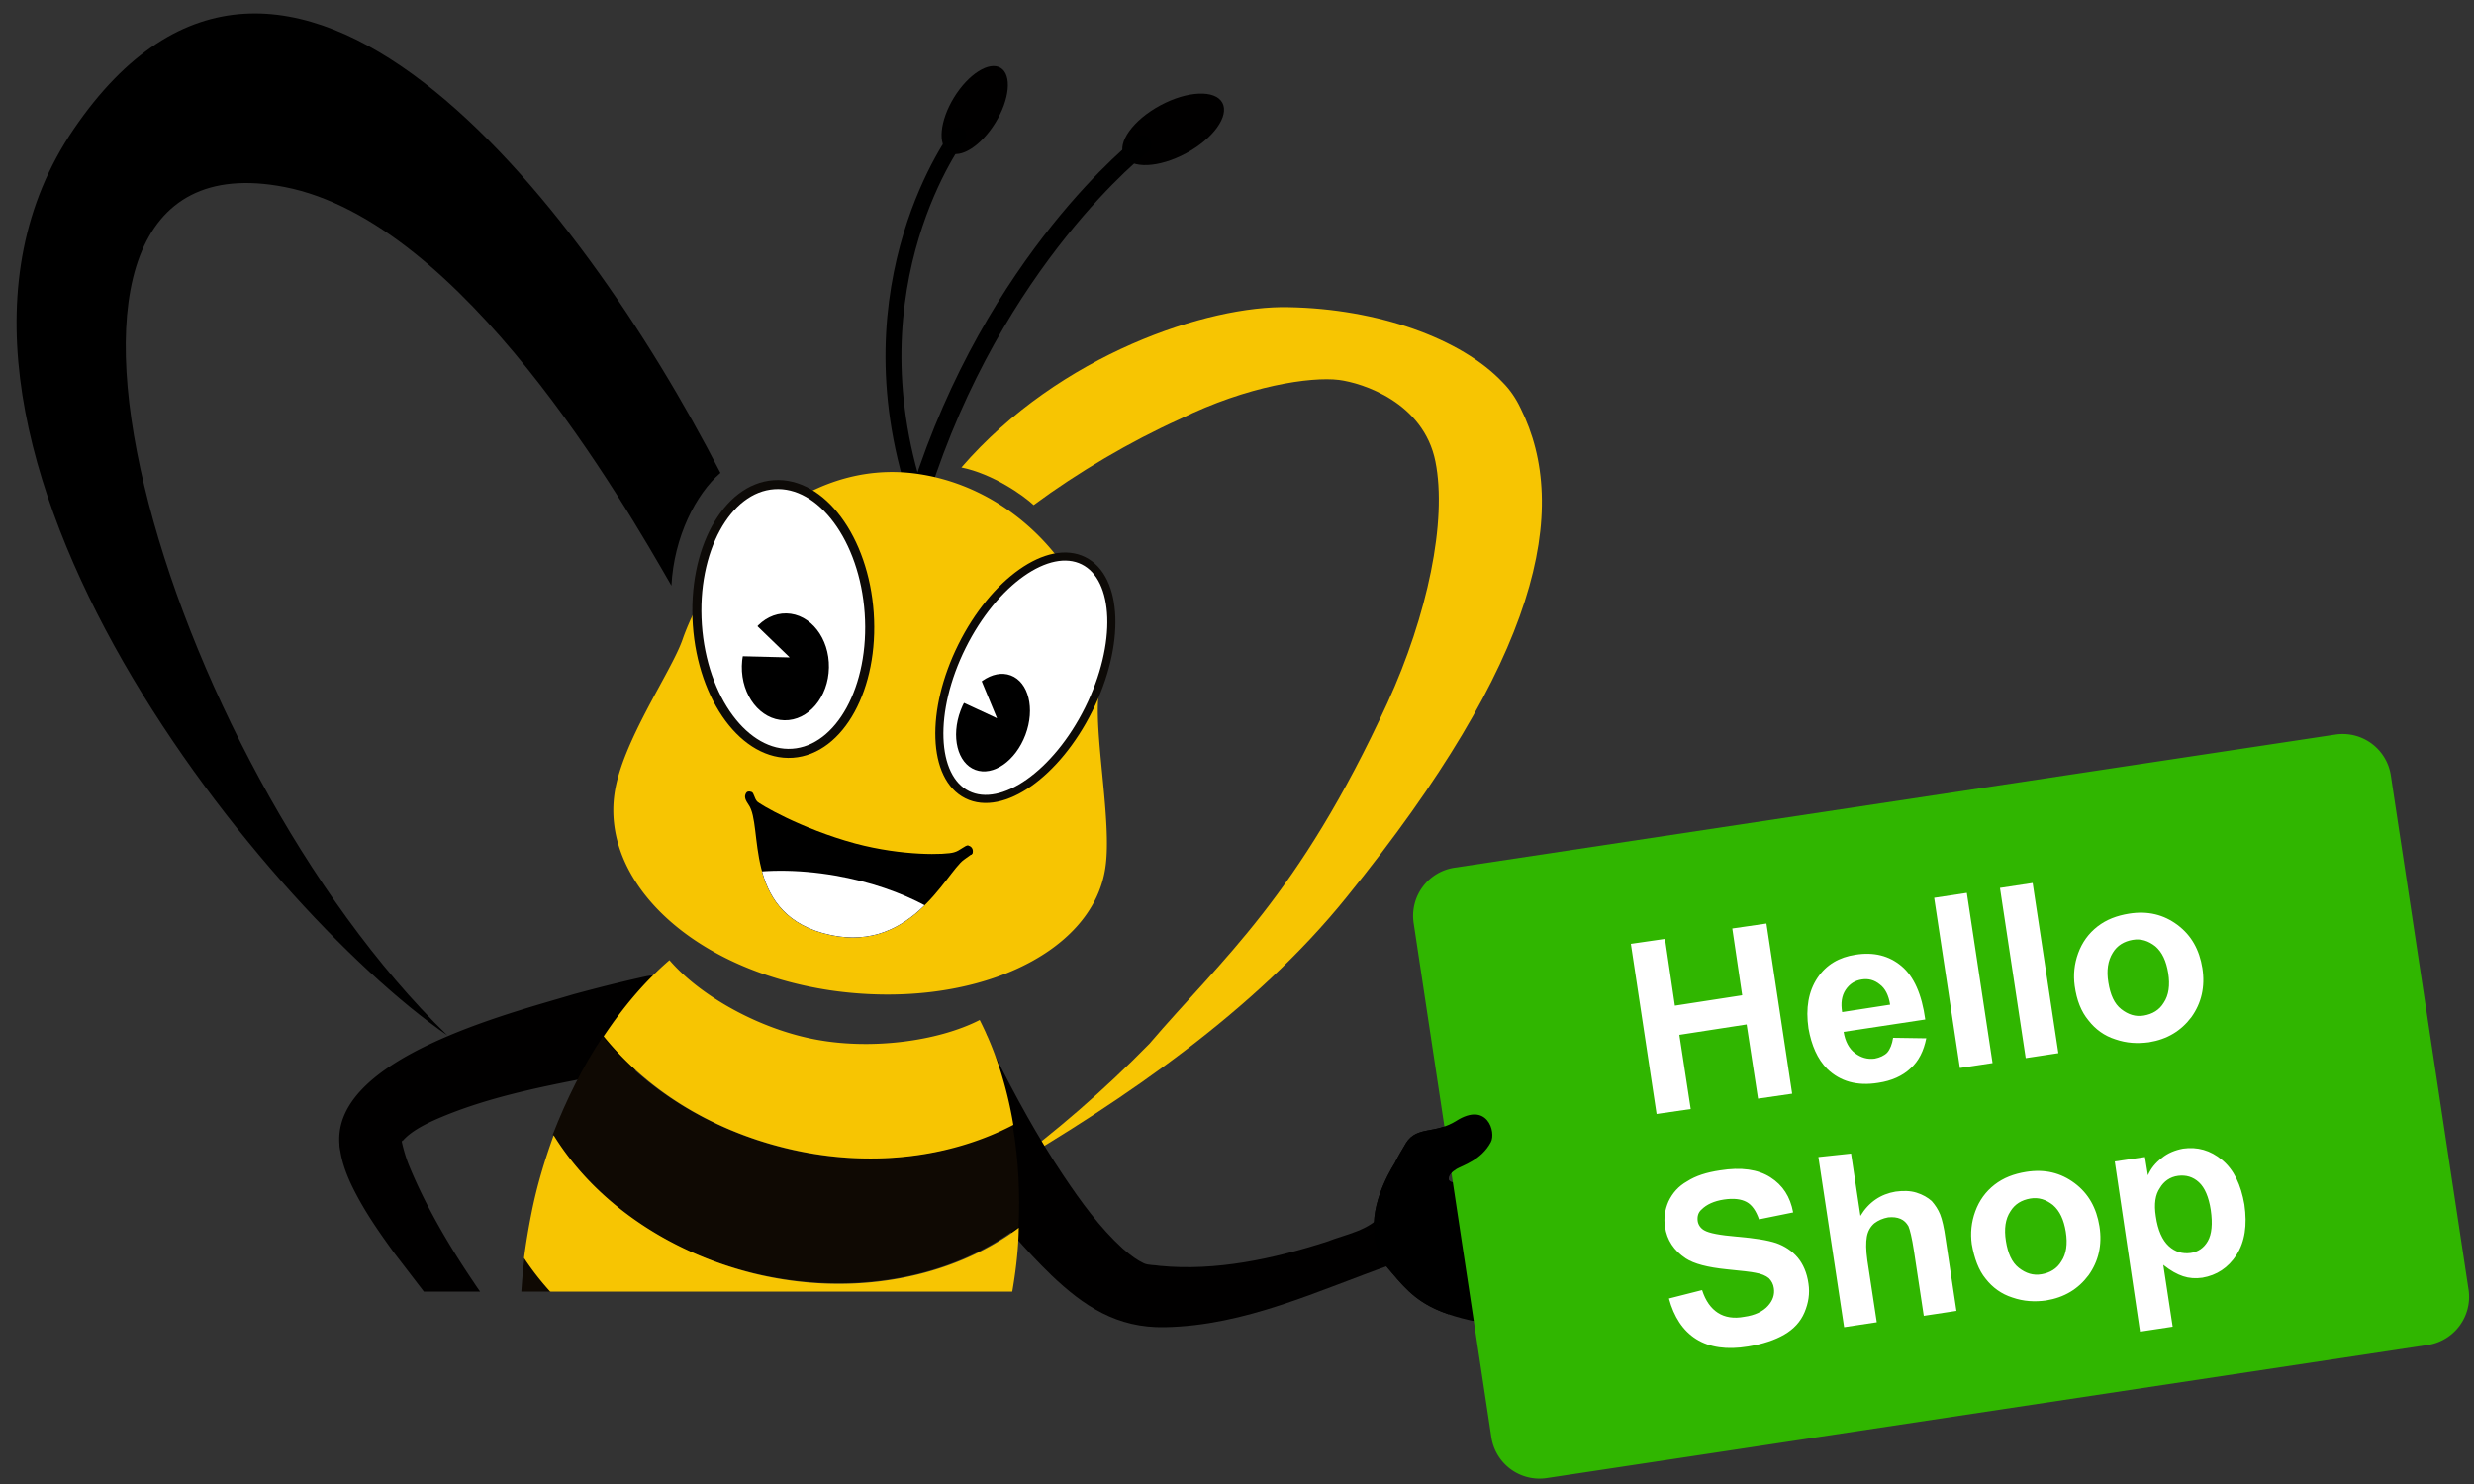 <svg xmlns="http://www.w3.org/2000/svg" xmlns:xlink="http://www.w3.org/1999/xlink" viewBox="0 0 500 300" xmlns:v="https://vecta.io/nano"><rect x="0" y="0" width="500" height="300" fill="#333333" stroke="none"/><path d="M194.3 94.5c19.9-23 50-32.8 66.1-32.4h0c18 .3 34.9 6.3 43.3 15.2 1.5 1.5 2.7 3.3 3.6 5.2 10.2 20.4 3.8 50.8-35.1 98.8-18.6 23.1-44.9 40.9-69.4 55.3 10.5-7.7 20.4-16.3 29.5-25.6 14.6-17.1 30.1-29.7 48.1-68.9 8.1-17.7 12.1-36.8 9.7-48.8s-14.8-15.9-19.5-16.5c-5.7-.7-18.5 1.2-32.1 7.9-10 4.5-20.7 10.8-29.6 17.4-2-1.9-8.2-6.3-14.6-7.6z" fill="#f7c502"/><path d="M286.3 254.3c-.3.2-.9.5-1.2.6-1.3.3-2.6.3-3.8.7-15 5.3-29.6 12.4-45.9 12.7-9.7.2-16.4-4.3-22.9-10.5-10.7-10.4-19-22.2-27.1-34.6-6.1-10.6 8.7-20 15.7-9.8 4.1 8.2 8.7 16.6 13.8 24.2 3.6 5.4 7.4 10.6 12 14.8 1.6 1.4 3 2.4 4.3 3 .9.4 2.1.3 3.2.5 11.3 1.1 22.9-1.4 33.8-4.9 3.8-1.5 8.5-2.2 11.2-5.6.1-.2.1-.2.1-.4 0 0 .1-.1-.1 0l-.6.3c2.5-2.1 6.2-1.8 8.3.7 2 2.4 1.7 6.1-.8 8.3h0z" fill="#010000"/><defs><path id="A" d="M-9.8-10h268.2v271.1H-9.8z"/></defs><clipPath id="B"><use xlink:href="#A"/></clipPath><g clip-path="url(#B)"><path d="M14.9 26.1c42.6-62.5 102.2 14 130.7 69.5-4.9 4.2-9.4 12.9-9.9 22.8-9.5-16.5-42.1-73.6-78.2-80.6C-5 25.7 33.5 154 90.4 209.3 52.7 183.3-26.2 86.4 14.9 26.1z"/><ellipse transform="matrix(.88 -.475 .475 .88 16.054 115.803)" cx="237.1" cy="26.1" rx="11.3" ry="5.5" fill="#010000"/><path d="M230.9 29.2S201 52.3 186 99.6" fill="none" stroke="#000" stroke-width="3.655" stroke-linecap="round" stroke-linejoin="round" stroke-miterlimit="10"/><ellipse transform="matrix(.524 -.852 .852 .524 74.767 178.406)" cx="197" cy="22.3" rx="10" ry="4.9" fill="#010000"/><path d="M193.7 27.3s-22.6 29.8-8.5 73" fill="none" stroke="#000" stroke-width="3.219" stroke-linecap="round" stroke-linejoin="round" stroke-miterlimit="10"/><path d="M96.4 277.3c-.5-2.6-1.7-4.8-3.4-6.8l-4.5-5.7-8.9-11.6c-2.9-4-5.8-8.1-8.2-12.9-1.1-2.2-2.2-4.9-2.6-7.5-.1-.5-.2-.9-.2-1.5-1.4-17.4 34.3-26.4 47.3-30.3 4.8-1.3 9.5-2.5 14.5-3.6s9.9 2.1 11 7.1-2.1 9.9-7.1 11c-4.8.7-9.8 1.3-14.6 2.2-11 2.1-22.4 4.4-32.5 9-2.3 1.1-4.4 2.3-5.8 3.9-.2.2-.1.1-.2-.1v.1.2c.3 1.4.8 3.1 1.3 4.4 3.3 8.2 8.2 16.6 13.3 24.1 1.3 2 2.7 3.8 4.1 5.7s3.2 3.9 5.5 4.5c11.4.4 11.5 16.6.1 17.1a8.7 8.7 0 0 1-8.4-6.4l-.7-2.9h0z" fill="#010000"/><g fill="#0f0903"><path d="M116.6 306.1s-5.7 3.7-10 11.6c-17.2 31.9-16.8 75.2-18.1 91.9-1.2 15.5-11.8 20.6-20.7 17.1S66 412.2 76.2 374c10.9-41.1 30.9-62.4 33.9-66.2 3.1-3.7 6.5-1.7 6.5-1.7zm55.4 9.1s4 5.7 5.2 14.5c4.4 36-11.6 76.1-16.7 92.3-4.6 14.9 3.5 23.4 13 23.5s6.9-12.8 11.3-52.1c4.7-42.3-6.1-69.4-7.5-74.1-1.4-4.6-5.3-4.1-5.3-4.1zM94.7 270c-.8 2.7-.2 4.7 2.1 12.5 1.3 4.1 2.8 1.9-3.6 9.2-1.3 1.4-3.7.1-4.7 2.6-1.5 3.3 1.2 7.2 6.3 5.3 5.1-2 13.9-9 14.1-11.1.3-2.1.4-17.1-6.7-22.4-2.2-1.7-6.7 1.4-7.5 3.9z"/><path d="M112.1 287.9c-.6.1-12.2 2.4-14.8 4.3-2.8 1.9-5.1 2.4-6.7.2s-.8-5.4 4-7.2 12.4-2.8 13-3.1m6.8 24.5c.1.2.3.5.4.6-.1-.1-.2-.3-.4-.6zm86-95c.2.4.3.9.5 1.3-.1-.4-.4-.9-.5-1.3zm1 2.7c.3.6.4 1.2.6 1.8l-.6-1.8z"/><path d="M205.1 256.4c1.9-14.4.6-28.1-3-39.7 1 3.4 1.9 6.9 2.5 10.7-12.9 6.7-29.3 8.8-46 4.7-15.4-3.8-28.3-12.1-36.8-22.5-3.9 5.8-7.3 12.6-10.1 19.8 8.1 13.1 22.6 23.7 40.7 28 20.2 4.8 39.9.8 53.3-9.3m-98.3 40c-.1-.3-.1-.6-.2-1 8.5 8.5 20.1 15.2 33.9 18.5 18.1 4.4 35.8 2 48.8-5.5 5.3-8.2 9.7-18 12.6-28.7-13.4 10.9-34.1 15.3-55.6 10.1-18.1-4.4-32.7-14.7-40.9-27.3-1.5 12.2-1 23.7 1.4 33.9z"/><path d="M199.3 208.8c.2.3.2.7.4 1.1-.2-.5-.4-.8-.4-1.1zm-70.9-8c0 .1-.2.2-.2.2 0-.1.2-.2.2-.2zm-2.1 2.5c-.2.2-.4.6-.6.8.2-.2.3-.4.6-.8zm4.5-5.1c-.2.2-.4.4-.7.6.3-.2.5-.4.7-.6zm-6.4 7.8c-.2.4-.4.6-.6.9 0-.4.4-.7.6-.9zm8.6-10c-.2.2-.4.4-.7.6.3-.1.5-.4.7-.6zm-10.7 12.8c-.2.2-.2.4-.4.6 0-.1.2-.3.4-.6z"/></g><g fill="#f7c502"><path d="M203.8 265.2c1.2-5.8 2-11.5 2.1-17-13.5 10.1-33.3 14.1-53.3 9.3-18-4.4-32.6-14.9-40.7-28-1.8 5-3.4 10.2-4.5 15.8a140.7 140.7 0 0 0-1.5 9c8.3 12.6 22.8 22.9 40.9 27.3 21.3 5.1 42.2.7 55.6-10.1.5-2.3 1-4.2 1.4-6.3zm-45-33.1c16.7 4.1 33.2 2 46-4.7-1.3-7.8-3.6-14.9-6.8-21.2-8.4 4.3-22.2 6.2-33.9 3.8-11.3-2.3-22.8-8.9-28.8-15.9-4.9 4.2-9.3 9.4-13.3 15.4 8.5 10.5 21.2 18.8 36.8 22.6zM141 305.4c-13.7-3.3-25.4-10-33.9-18.5 4.6 21.2 16.7 36.9 33.4 40.5 17.9 3.7 36.4-7.6 49.3-27.4-13 7.3-30.8 9.7-48.8 5.4zm-42.7 92.9c1.6-8.3-1.7-16.4-7.7-21.2-1.8.8-4.4.8-7.2.1-3.2-.8-5.8-2.5-6.8-4.3-6.8.6-12.9 4.8-16.4 11-1.4 2.2-2.4 4.8-3.2 7.8-2.3 9.2.1 18.3 5.6 23 5.2 4.1 12.3 1.5 14.8 1.2s9.7-1.9 11.7-3.2c4.6-3.1 8.1-8.3 9.2-14.4zm86-.6c-1.3 1.9-4.8 2.7-8.8 2.3-3-.4-5.6-1.6-7-3.1-4.8 1.8-9.5 5.8-12.7 11.2-6 10.3-4.6 22.4 3 26.8 1.9 1.2 9.1 3 10.7 3.4 11 2.8 22.4-4.4 25.3-15.9 2.7-10.1-1.9-20.3-10.5-24.7zm37.8-257.9c2.6-17.9-13.3-40.6-36.6-44s-41.7 16.6-47.6 33.6c-2.3 6.5-12.2 20.6-13.7 31-2.6 17.9 15.7 35.6 43.6 39.8 28.1 4.1 53-7 55.6-24.8 1.4-9.3-2.5-27.6-1.3-35.6z"/></g><defs><path id="C" d="M195.9 171c-.1 0-.1 0-.2-.1-.6-.1-1.7 1.1-2.9 1.4-1.6.5-10.3.8-20-1.8-11-3-19.4-8-19.8-8.5-.6-.7-.6-1.7-1.1-1.9-.6-.2-.9-.1-1.1.2-.5.8-.1 1.5.5 2.4 3 4.2-1.2 21.3 14.9 25.9 17.6 5 24.9-12.1 28.6-14.8l1.4-1h.1l.1-.1.1-.1c.1-.1.1-.2.1-.3.1-.6-.2-1.1-.7-1.3z"/></defs><use xlink:href="#C"/><clipPath id="D"><use xlink:href="#C"/></clipPath><g clip-path="url(#D)"><defs><path id="E" d="M198.4 192.8c-5.9 7.6-17.7 12.2-31.2 11.2-15.8-1.1-28.9-9.6-32.7-20.1 5-6.5 18.8-9.6 34.3-6.9 13.9 2.4 25.3 8.8 29.6 15.8z"/></defs><use xlink:href="#E"/></g><defs><path id="F" d="M195.9 171c-.1 0-.1 0-.2-.1-.6-.1-1.7 1.1-2.9 1.4-1.6.5-10.3.8-20-1.8-11-3-19.4-8-19.8-8.5-.6-.7-.6-1.7-1.1-1.9-.6-.2-.9-.1-1.1.2-.5.8-.1 1.5.5 2.4 3 4.2-1.2 21.3 14.9 25.9 17.6 5 24.9-12.1 28.6-14.8l1.4-1h.1l.1-.1.1-.1c.1-.1.1-.2.1-.3.1-.6-.2-1.1-.7-1.3z"/></defs><clipPath id="G"><use xlink:href="#F"/></clipPath><g clip-path="url(#G)"><defs><path id="H" d="M198.4 192.8c-5.9 7.6-17.7 12.2-31.2 11.2-15.8-1.1-28.9-9.6-32.7-20.1 5-6.5 18.8-9.6 34.3-6.9 13.9 2.4 25.3 8.8 29.6 15.8z"/></defs><use xlink:href="#H" fill="#fff"/></g></g><path d="M294.3 226.6c-4.3 2.7-7.9 1-10.1 4.4-2.1 3.5-2.3 4.1-2.3 4.1s-4.6 6.9-4.2 13.4c.3 5.3 1.9 6.8 3.5 8.7 3.9 4.6 6.7 7.6 15.9 9.7 3.9.9 8.2-.8 12-2.5 3-1.3 5.6-2.3 7.2-4.1 3.4-3.8-.5-4.6.1-5.3 1.7-1.6 2.3-4.2-.1-5.8-1.1-.7 3-2.8.7-5.3-4-4.6-15.3-5.3-20.5-4.8-4.9.5-4.4-1.5-2.1-2.8 1.2-.7 5-1.8 6.9-5.4 1-2-.7-8.2-7-4.3z"/><path d="M490.6 271.9l-178 26.9a9.84 9.84 0 0 1-11.2-8.3l-15.7-103.9a9.84 9.84 0 0 1 8.3-11.2l178-26.9a9.84 9.84 0 0 1 11.2 8.3l15.7 103.9a9.84 9.84 0 0 1-8.3 11.2z" fill="#30b600"/><path d="M334.8 225.2l-5.2-34.4 6.9-1 2 13.5 13.6-2.1-2-13.5 6.9-1 5.2 34.4-6.9 1-2.3-15-13.6 2.1 2.3 15-6.9 1zm47.8-15.4l6.7.1c-.5 2.5-1.5 4.6-3.2 6.1-1.6 1.5-3.8 2.5-6.5 2.9-4.3.7-7.7-.3-10.3-2.8-2-2-3.2-4.8-3.8-8.2-.6-4.1 0-7.5 1.8-10.2s4.4-4.2 7.7-4.7c3.7-.6 6.8.2 9.3 2.3s4.1 5.7 4.8 10.8l-16.5 2.5c.3 1.9 1.1 3.4 2.3 4.3s2.5 1.3 4 1.1c1-.2 1.9-.6 2.5-1.2.6-.7 1-1.7 1.2-3zm-.6-6.7c-.3-1.9-1-3.3-2.1-4.1-1.1-.9-2.3-1.2-3.6-1-1.4.2-2.5.9-3.3 2.1s-1 2.7-.7 4.5l9.7-1.5zm14.1 12.8l-5.2-34.4 6.6-1 5.2 34.4-6.6 1zm13.3-2l-5.2-34.4 6.6-1 5.2 34.4-6.6 1zm9.9-14.6c-.3-2.2-.1-4.4.7-6.6s2.1-4 3.9-5.4 3.9-2.2 6.4-2.6c3.8-.6 7 .2 9.8 2.3s4.4 5 5 8.7c.6 3.8-.2 7.1-2.2 9.9-2.1 2.8-4.9 4.5-8.6 5.1-2.3.3-4.5.2-6.8-.6-2.2-.7-4-2-5.4-3.8-1.5-1.8-2.4-4.1-2.8-7zm6.8-.7c.4 2.5 1.2 4.3 2.6 5.4s2.9 1.6 4.6 1.3 3.1-1.1 4-2.6c1-1.5 1.3-3.5.9-6-.4-2.4-1.2-4.2-2.6-5.4-1.4-1.1-2.9-1.6-4.6-1.3s-3.1 1.1-4 2.6c-1 1.6-1.3 3.6-.9 6zm-88.8 63.9l6.7-1.7c.7 2.2 1.8 3.7 3.2 4.6s3.2 1.2 5.3.8c2.2-.3 3.8-1.1 4.8-2.2s1.4-2.3 1.2-3.6c-.1-.8-.5-1.5-1-2-.6-.5-1.5-.9-2.7-1.1-.9-.2-2.8-.4-5.8-.7-3.9-.4-6.6-1.1-8.3-2.2-2.4-1.6-3.8-3.7-4.2-6.4-.3-1.7 0-3.5.7-5.1.8-1.7 2-3.1 3.8-4.1 1.7-1.1 3.9-1.8 6.6-2.2 4.3-.7 7.7-.2 10.2 1.4s4 3.9 4.6 7.1l-6.9 1.4c-.6-1.7-1.4-2.9-2.5-3.5s-2.6-.8-4.6-.5-3.5 1-4.5 2c-.7.6-.9 1.4-.8 2.3.1.8.6 1.5 1.3 1.9 1 .6 3.2 1 6.7 1.3s6.1.7 7.9 1.3c1.7.6 3.2 1.6 4.3 2.9s1.9 3.1 2.2 5.3c.3 2 0 3.9-.8 5.8s-2.2 3.4-4.1 4.5-4.3 1.9-7.3 2.4c-4.3.7-7.8.2-10.5-1.5s-4.5-4.5-5.5-8.2zm36.8-29.3l1.9 12.6c1.7-2.8 4.1-4.4 7.1-4.9 1.5-.2 2.9-.2 4.2.2s2.3 1 3.1 1.7c.7.8 1.3 1.7 1.7 2.7s.8 2.7 1.1 4.9l2.2 14.6-6.6 1-2-13.2c-.4-2.6-.8-4.2-1.1-4.9-.4-.7-.9-1.2-1.6-1.5s-1.5-.4-2.5-.3c-1.1.2-2 .6-2.8 1.2-.8.7-1.3 1.6-1.5 2.7s-.2 2.7.1 4.8l1.9 12.5-6.6 1-5.2-34.4 6.6-.7zm24.4 18.3c-.3-2.2-.1-4.4.7-6.6s2.1-4 3.9-5.4 3.9-2.2 6.4-2.6c3.8-.6 7 .2 9.8 2.3s4.4 5 5 8.7c.6 3.8-.2 7.1-2.2 9.9-2.1 2.8-4.9 4.5-8.6 5.1-2.3.3-4.5.2-6.8-.6-2.2-.7-4-2-5.4-3.8-1.4-1.7-2.3-4.1-2.8-7zm6.9-.6c.4 2.5 1.2 4.3 2.6 5.4s2.9 1.6 4.6 1.3 3.1-1.1 4-2.6c1-1.5 1.3-3.5.9-6-.4-2.4-1.2-4.2-2.6-5.4-1.4-1.1-2.9-1.6-4.6-1.3s-3.1 1.1-4 2.6c-1 1.5-1.3 3.5-.9 6zm22-16.1l6.1-.9.6 3.7c.6-1.4 1.5-2.5 2.8-3.5 1.2-1 2.7-1.6 4.3-1.9 2.9-.4 5.5.3 7.9 2.3s3.8 5 4.5 9c.6 4.2.1 7.5-1.6 10.2-1.7 2.6-4 4.1-6.9 4.6-1.4.2-2.7.1-3.9-.3s-2.5-1.1-4-2.3l1.9 12.5-6.6 1-5.1-34.4zm8.3 11.1c.4 2.8 1.3 4.8 2.6 6s2.8 1.6 4.4 1.4c1.5-.2 2.7-1 3.5-2.4s1-3.5.6-6.3c-.4-2.6-1.2-4.5-2.4-5.6s-2.6-1.5-4.2-1.3-2.9 1.1-3.7 2.5c-.9 1.3-1.2 3.2-.8 5.7z" fill="#fff"/><path d="M292.8 238.2c0-.6.6-1.3 1.6-1.9 1.2-.7 5-1.8 6.9-5.4 1.1-2-.7-8.3-7-4.3-4.3 2.7-7.9 1-10.1 4.4-2.1 3.5-2.3 4.1-2.3 4.1s-4.6 6.9-4.2 13.4c.3 5.3 1.9 6.8 3.5 8.7 3.2 3.8 5.7 6.5 11.6 8.5v-27.5z"/><ellipse transform="matrix(.445 -.896 .896 .445 -7.774 261.562)" cx="207.1" cy="137.1" rx="26.4" ry="14.3" fill="#fff" stroke="#0d0a07" stroke-width="1.634"/><ellipse transform="matrix(.351 -.936 .936 .351 -6.537 282.749)" cx="200.8" cy="146.1" rx="10.2" ry="7"/><g fill="#fff"><path d="M197.2 134.8l4.3 10.4-7.1-3.3z"/><ellipse transform="matrix(.998 -.069 .069 .998 -8.305 11.298)" cx="158.3" cy="125" rx="17.4" ry="27.2" stroke="#0d0a07" stroke-width="1.828"/></g><ellipse transform="matrix(.019 -1 1 .019 20.913 290.944)" cx="158.7" cy="134.8" rx="10.8" ry="8.8"/><path d="M147.2 120.9l12.4 12-12.4-.3z" fill="#fff"/></svg>